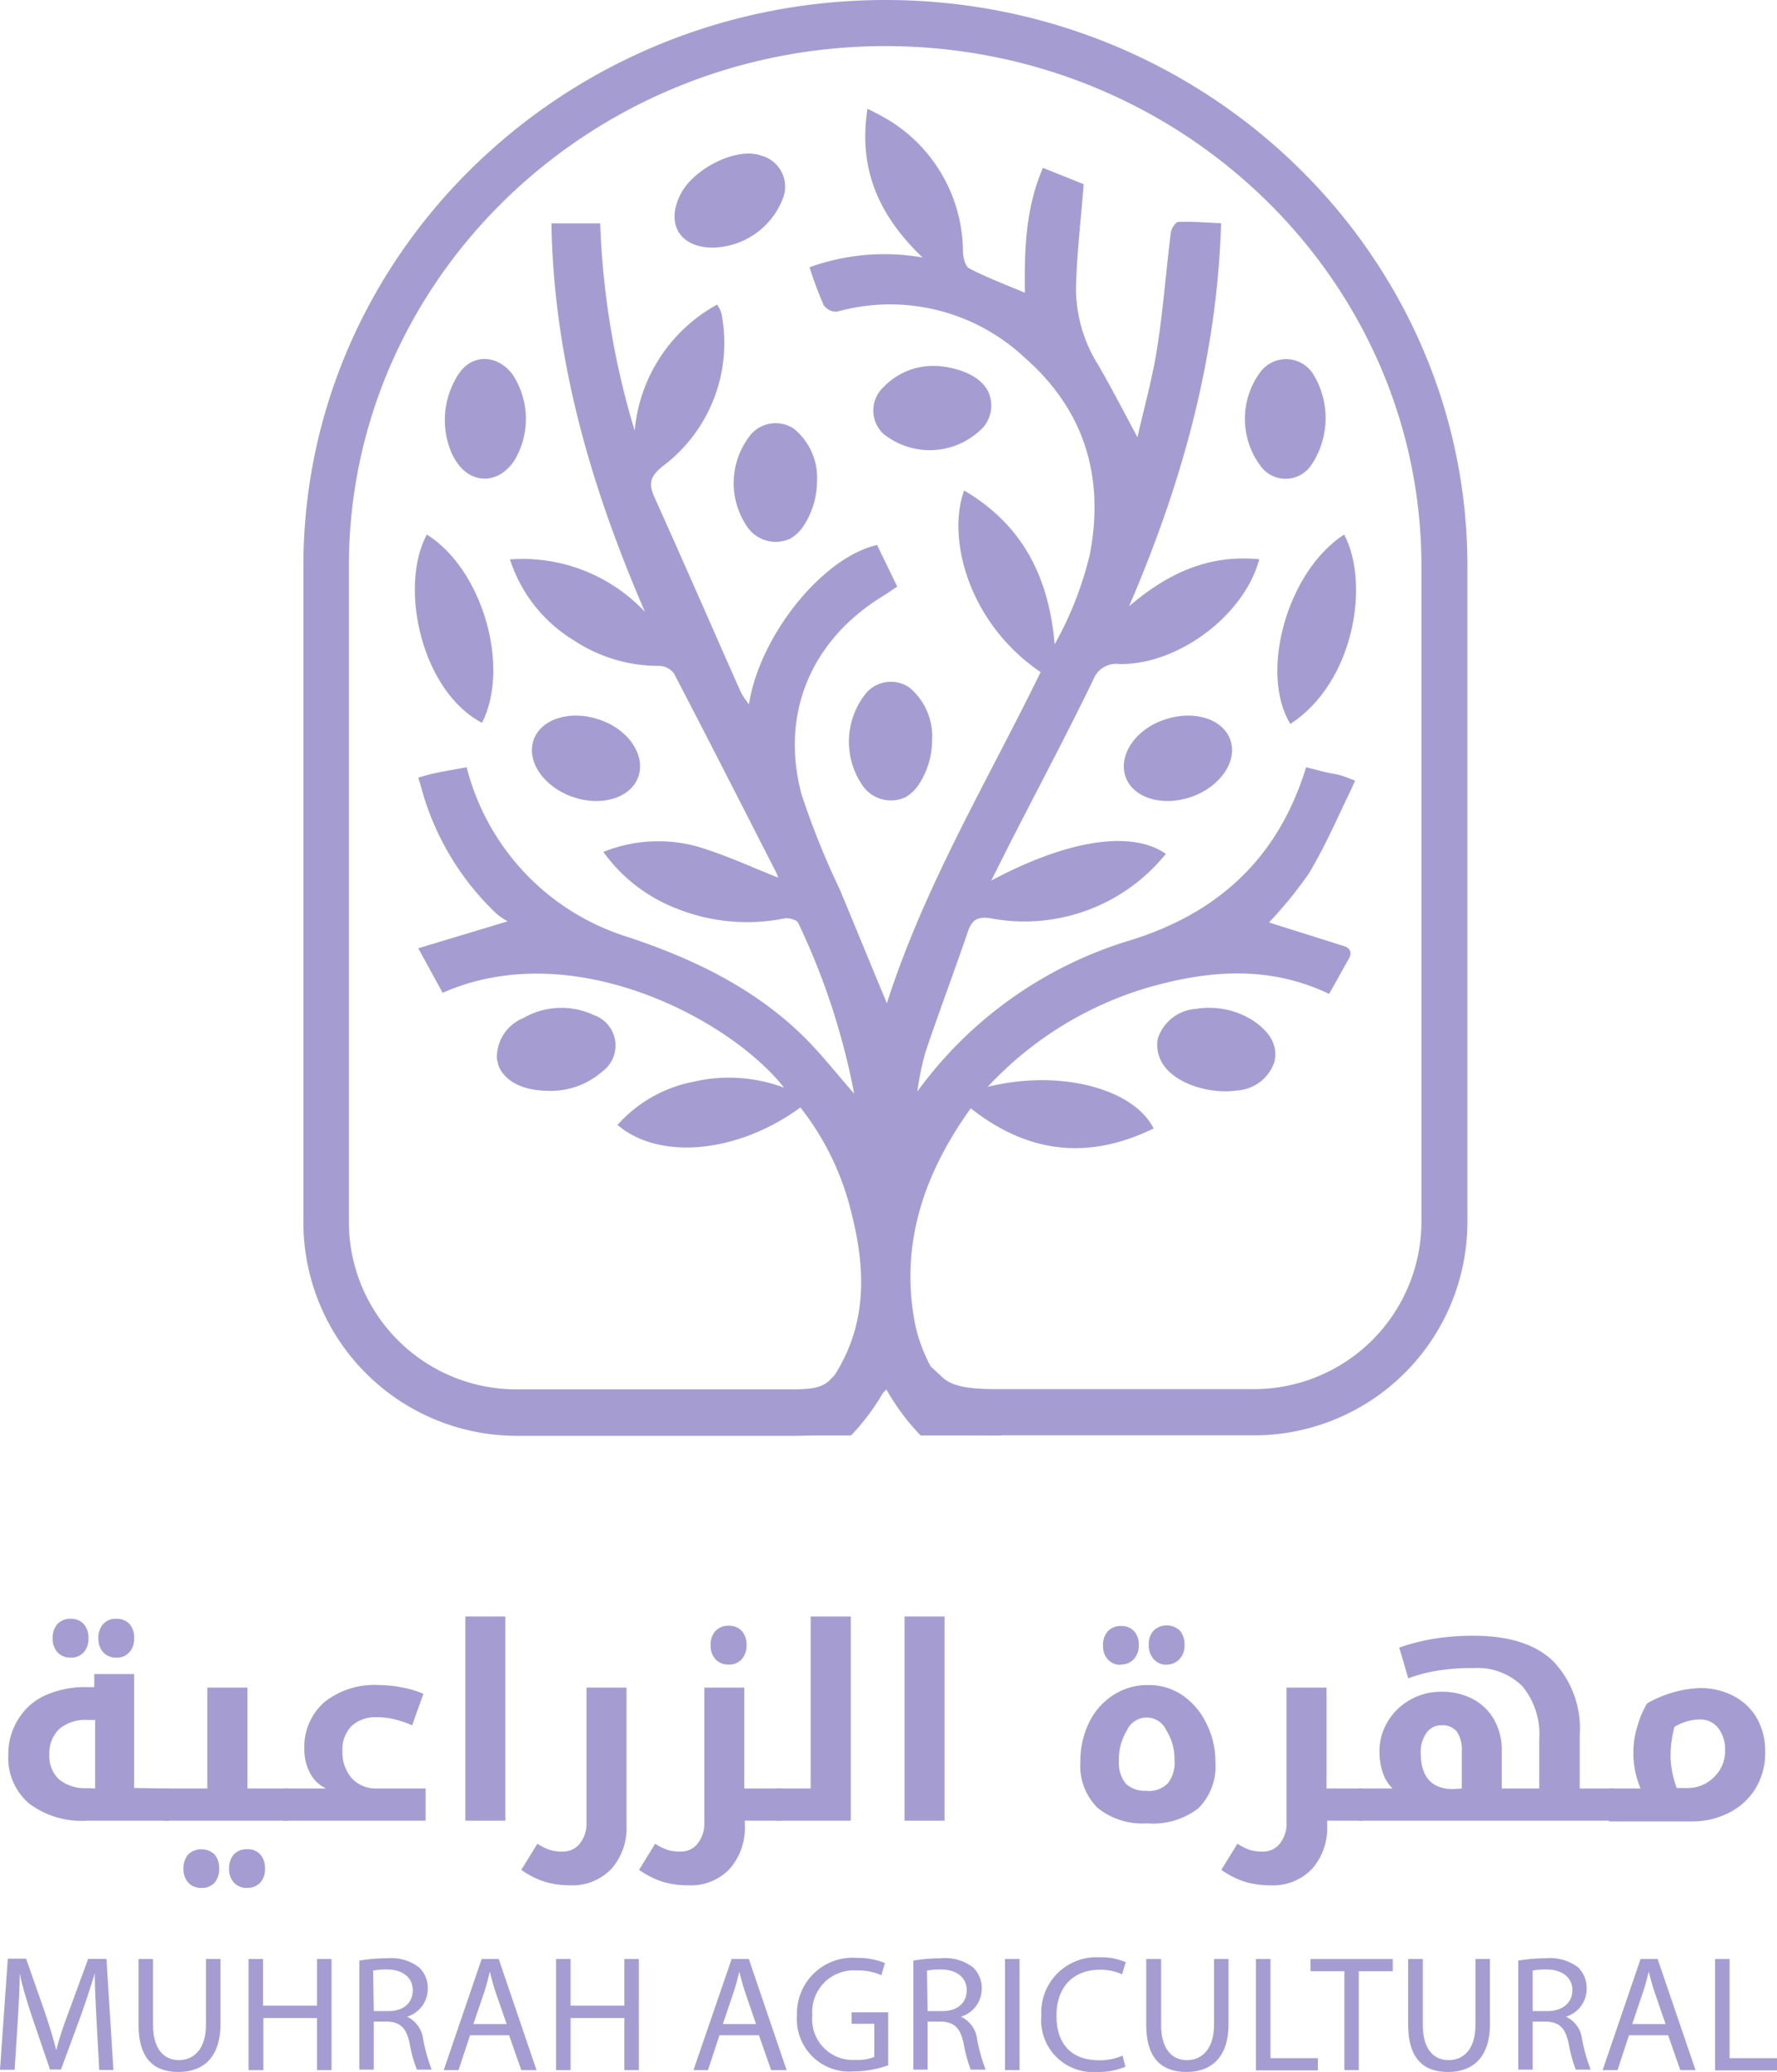 <svg xmlns="http://www.w3.org/2000/svg" data-bbox="0 0 145.73 169.868" viewBox="0 0 145.73 169.86" data-type="color"><g><g><path d="M13.8 146.62c.07 0 .11 0 .11.08v2.46c0 .07 0 .1-.11.1H7.12a7.16 7.16 0 0 1-4.75-1.42 4.92 4.92 0 0 1-1.69-4 5.36 5.36 0 0 1 .78-2.84 5 5 0 0 1 2.22-2 7.91 7.91 0 0 1 3.44-.69h.61v-1.07H11v9.34Zm-6 0V141h-.62a3.35 3.35 0 0 0-2.32.74 2.77 2.77 0 0 0-.81 2.14 2.56 2.56 0 0 0 .8 2 3.34 3.34 0 0 0 2.29.71Zm-2-10.73a1.39 1.39 0 0 1-1.08-.43 1.6 1.6 0 0 1-.4-1.15 1.65 1.65 0 0 1 .39-1.17 1.41 1.41 0 0 1 1.09-.43 1.37 1.37 0 0 1 1.06.42 1.66 1.66 0 0 1 .39 1.18 1.57 1.57 0 0 1-.4 1.16 1.38 1.38 0 0 1-1.14.42Zm3.74 0a1.37 1.37 0 0 1-1.07-.43 1.6 1.6 0 0 1-.4-1.15 1.65 1.65 0 0 1 .39-1.17 1.37 1.37 0 0 1 1.08-.43 1.37 1.37 0 0 1 1.08.43 1.65 1.65 0 0 1 .38 1.17 1.6 1.6 0 0 1-.4 1.15 1.37 1.37 0 0 1-1.15.43Z" fill="#a59dd2" data-color="1"></path><path d="M13.57 149.26c-.07 0-.1 0-.1-.1v-2.46s0-.08.1-.08H17v-8.27h3.29v8.27h3.31c.07 0 .11 0 .11.08v2.46c0 .07 0 .1-.11.1Zm2.95 5.51a1.39 1.39 0 0 1-1.07-.42 1.62 1.62 0 0 1-.4-1.16 1.69 1.69 0 0 1 .39-1.17 1.59 1.59 0 0 1 2.15 0 1.7 1.7 0 0 1 .38 1.17 1.65 1.65 0 0 1-.39 1.17 1.39 1.39 0 0 1-1.06.41Zm3.75 0a1.42 1.42 0 0 1-1.08-.42 1.62 1.62 0 0 1-.4-1.16 1.69 1.69 0 0 1 .39-1.17 1.44 1.44 0 0 1 1.09-.42 1.38 1.38 0 0 1 1.07.42 1.69 1.69 0 0 1 .39 1.17 1.62 1.62 0 0 1-.4 1.16 1.42 1.42 0 0 1-1.06.42Z" fill="#a59dd2" data-color="1"></path><path d="M23.35 149.26c-.07 0-.1 0-.1-.1v-2.46s0-.08.1-.08h3.39a2.83 2.83 0 0 1-1.3-1.24 4 4 0 0 1-.48-1.94 4.88 4.88 0 0 1 1.63-3.89 6.59 6.59 0 0 1 4.46-1.41 10.53 10.53 0 0 1 2 .21 7.6 7.6 0 0 1 1.67.51l-.92 2.58a9.34 9.34 0 0 0-1.52-.51 6.23 6.23 0 0 0-1.36-.15 2.87 2.87 0 0 0-2.1.73 2.77 2.77 0 0 0-.74 2.07 3.21 3.21 0 0 0 .76 2.19 2.66 2.66 0 0 0 2.06.85h4v2.64Z" fill="#a59dd2" data-color="1"></path><path d="M38.16 132.52h3.28v16.74h-3.28Z" fill="#a59dd2" data-color="1"></path><path d="M46.82 154.56a7.51 7.51 0 0 1-2.07-.27 6.94 6.94 0 0 1-2-1l1.32-2.14a4.55 4.55 0 0 0 1 .5 3.39 3.39 0 0 0 1.07.14 1.72 1.72 0 0 0 1.42-.67 2.61 2.61 0 0 0 .54-1.69v-11.08h3.28v11.27a5.07 5.07 0 0 1-1.25 3.6 4.41 4.41 0 0 1-3.31 1.34Z" fill="#a59dd2" data-color="1"></path><path d="M64 146.62c.07 0 .1 0 .1.08v2.46c0 .07 0 .1-.1.1h-2.92v.36a5.07 5.07 0 0 1-1.25 3.6 4.38 4.38 0 0 1-3.35 1.34 7.41 7.41 0 0 1-2.07-.27 7.12 7.12 0 0 1-2-1l1.32-2.14a4.55 4.55 0 0 0 1 .5 3.43 3.43 0 0 0 1.07.14 1.72 1.72 0 0 0 1.42-.67 2.61 2.61 0 0 0 .54-1.69v-11.08h3.28v8.27Zm-4.23-10.16a1.39 1.39 0 0 1-1.09-.43 1.6 1.6 0 0 1-.4-1.15 1.65 1.65 0 0 1 .39-1.17 1.45 1.45 0 0 1 1.1-.43 1.4 1.4 0 0 1 1.06.42 1.66 1.66 0 0 1 .39 1.18 1.64 1.64 0 0 1-.4 1.15 1.37 1.37 0 0 1-1.1.43Z" fill="#a59dd2" data-color="1"></path><path d="M63.73 149.26c-.07 0-.11 0-.11-.1v-2.46s0-.08.11-.08h2.75v-14.1h3.29v16.74Z" fill="#a59dd2" data-color="1"></path><path d="M74.18 132.52h3.28v16.74h-3.28Z" fill="#a59dd2" data-color="1"></path><path d="M94.08 149.48A5.86 5.86 0 0 1 90 148.2a4.87 4.87 0 0 1-1.4-3.79 7.18 7.18 0 0 1 .7-3.17 5.56 5.56 0 0 1 2-2.28 5.14 5.14 0 0 1 2.88-.82 4.86 4.86 0 0 1 2.72.79 5.84 5.84 0 0 1 2 2.29 6.89 6.89 0 0 1 .77 3.19 4.86 4.86 0 0 1-1.4 3.84 6.12 6.12 0 0 1-4.19 1.23Zm-2.15-13a1.37 1.37 0 0 1-1.07-.43 1.6 1.6 0 0 1-.4-1.15 1.65 1.65 0 0 1 .39-1.17 1.42 1.42 0 0 1 1.08-.43 1.38 1.38 0 0 1 1.07.42 1.66 1.66 0 0 1 .39 1.18A1.62 1.62 0 0 1 93 136a1.4 1.4 0 0 1-1.07.46Zm2.12 10.34a2.2 2.2 0 0 0 1.72-.62 2.74 2.74 0 0 0 .55-1.88 4.48 4.48 0 0 0-.67-2.47 1.77 1.77 0 0 0-3.23 0 4.49 4.49 0 0 0-.66 2.49 2.7 2.7 0 0 0 .57 1.89 2.25 2.25 0 0 0 1.72.57Zm1.63-10.34a1.4 1.4 0 0 1-1.08-.48 1.64 1.64 0 0 1-.39-1.15 1.65 1.65 0 0 1 .39-1.17 1.57 1.57 0 0 1 2.16 0 1.7 1.7 0 0 1 .38 1.17 1.6 1.6 0 0 1-.4 1.15 1.37 1.37 0 0 1-1.06.46Z" fill="#a59dd2" data-color="1"></path><path d="M111.7 146.62c.07 0 .11 0 .11.08v2.46c0 .07 0 .1-.11.1h-2.86v.36a5.07 5.07 0 0 1-1.25 3.6 4.41 4.41 0 0 1-3.36 1.34 7.51 7.51 0 0 1-2.07-.27 7.07 7.07 0 0 1-2-1l1.32-2.14a4.55 4.55 0 0 0 1 .5 3.39 3.39 0 0 0 1.07.14 1.72 1.72 0 0 0 1.42-.67 2.61 2.61 0 0 0 .54-1.69v-11.08h3.28v8.27Z" fill="#a59dd2" data-color="1"></path><path d="M132.27 146.62c.07 0 .1 0 .1.08v2.46c0 .07 0 .1-.1.1h-20.78c-.07 0-.11 0-.11-.1v-2.46s0-.08.11-.08h2.71a3.3 3.3 0 0 1-.76-1.18 5.21 5.21 0 0 1-.31-1.9 4.62 4.62 0 0 1 .69-2.43 5 5 0 0 1 1.86-1.78 5.08 5.08 0 0 1 2.5-.64 5.43 5.43 0 0 1 2.63.61 4.35 4.35 0 0 1 1.75 1.73 5.08 5.08 0 0 1 .6 2.45v3.14h3.07v-4.08a6.12 6.12 0 0 0-1.38-4.3 5.22 5.22 0 0 0-4-1.49 17.75 17.75 0 0 0-2.9.2 12.37 12.37 0 0 0-2.46.64l-.74-2.52a16.89 16.89 0 0 1 3-.75 20.46 20.46 0 0 1 3.12-.22q4.35 0 6.51 2.09a8 8 0 0 1 2.17 6.07v4.36Zm-12.39 0v-3a2.72 2.72 0 0 0-.4-1.66 1.52 1.52 0 0 0-1.28-.52 1.45 1.45 0 0 0-1.22.63 2.62 2.62 0 0 0-.47 1.6c0 2 .89 3 2.67 3Z" fill="#a59dd2" data-color="1"></path><path d="M134.54 146.62a7.46 7.46 0 0 1-.59-3 7.14 7.14 0 0 1 .32-2.06 7.84 7.84 0 0 1 .8-1.91 9.38 9.38 0 0 1 2.26-.94 8.45 8.45 0 0 1 2.1-.32 5.8 5.8 0 0 1 2.74.65 4.66 4.66 0 0 1 1.91 1.82 5.43 5.43 0 0 1 .68 2.74 5.63 5.63 0 0 1-.78 3 5.34 5.34 0 0 1-2.17 2 6.54 6.54 0 0 1-3.06.72h-6.7c-.07 0-.11 0-.11-.1v-2.52s0-.08.11-.08ZM137 144a7.93 7.93 0 0 0 .51 2.58h.83a3 3 0 0 0 2.23-.9 2.91 2.91 0 0 0 .9-2.16 2.88 2.88 0 0 0-.57-1.87 1.88 1.88 0 0 0-1.52-.69 4.12 4.12 0 0 0-2.06.61A9.31 9.31 0 0 0 137 144Z" fill="#a59dd2" data-color="1"></path><path d="M7.92 165.71c-.07-1.27-.15-2.81-.15-3.93-.32 1.05-.69 2.2-1.14 3.46L5 169.66h-.9l-1.48-4.34c-.43-1.3-.79-2.46-1-3.54 0 1.14-.09 2.65-.17 4l-.25 3.9H0l.64-9.11h1.5L3.69 165c.38 1.12.68 2.12.92 3.07.24-.92.56-1.92 1-3.07l1.62-4.41h1.5l.57 9.11H8.14Z" fill="#a59dd2" data-color="1"></path><path d="M12.55 160.6v5.4c0 2 .91 2.89 2.12 2.89s2.22-.89 2.22-2.89v-5.4h1.19v5.33c0 2.8-1.47 3.93-3.45 3.93s-3.27-1.05-3.27-3.89v-5.37Z" fill="#a59dd2" data-color="1"></path><path d="M21.57 160.6v3.82H26v-3.82h1.19v9.11H26v-4.27h-4.4v4.27h-1.22v-9.11Z" fill="#a59dd2" data-color="1"></path><path d="M29.47 160.73a13.44 13.44 0 0 1 2.26-.19 3.76 3.76 0 0 1 2.63.74 2.32 2.32 0 0 1 .72 1.74 2.39 2.39 0 0 1-1.7 2.31 2.33 2.33 0 0 1 1.32 1.84 14.73 14.73 0 0 0 .7 2.5h-1.21a10.94 10.94 0 0 1-.6-2.17c-.27-1.26-.77-1.73-1.84-1.77h-1.1v3.94h-1.18Zm1.18 4.14h1.2c1.26 0 2-.68 2-1.72s-.85-1.69-2.09-1.69a5.45 5.45 0 0 0-1.16.09Z" fill="#a59dd2" data-color="1"></path><path d="m38.55 166.85-.95 2.86h-1.21l3.11-9.11h1.4l3.1 9.11h-1.25l-1-2.86Zm3-.92-.91-2.62c-.2-.6-.33-1.14-.47-1.67-.13.53-.27 1.1-.45 1.65l-.9 2.64Z" fill="#a59dd2" data-color="1"></path><path d="M46.79 160.6v3.82h4.41v-3.82h1.19v9.11H51.2v-4.27h-4.41v4.27H45.6v-9.11Z" fill="#a59dd2" data-color="1"></path><path d="m59 166.85-.94 2.86h-1.19L60 160.6h1.41l3.1 9.11h-1.27l-1-2.86Zm3-.92-.9-2.62c-.2-.6-.34-1.14-.47-1.67-.14.53-.27 1.1-.46 1.65l-.89 2.64Z" fill="#a59dd2" data-color="1"></path><path d="M72.84 169.31a8.26 8.26 0 0 1-2.81.5 4.29 4.29 0 0 1-4.67-4.6 4.56 4.56 0 0 1 4.93-4.7 5.68 5.68 0 0 1 2.28.42l-.29 1a4.56 4.56 0 0 0-2-.39 3.4 3.4 0 0 0-3.66 3.66 3.33 3.33 0 0 0 3.51 3.67 3.74 3.74 0 0 0 1.57-.24v-2.72h-1.86v-.94h3Z" fill="#a59dd2" data-color="1"></path><path d="M74.9 160.73a13.41 13.41 0 0 1 2.25-.19 3.77 3.77 0 0 1 2.64.74 2.32 2.32 0 0 1 .72 1.74 2.39 2.39 0 0 1-1.71 2.31 2.32 2.32 0 0 1 1.33 1.84 13.81 13.81 0 0 0 .7 2.5h-1.22a12 12 0 0 1-.59-2.17c-.27-1.26-.77-1.73-1.84-1.77h-1.11v3.94H74.9Zm1.17 4.14h1.21c1.25 0 2-.68 2-1.72s-.85-1.69-2.09-1.69a5.64 5.64 0 0 0-1.17.09Z" fill="#a59dd2" data-color="1"></path><path d="M83.61 160.6v9.11h-1.19v-9.11Z" fill="#a59dd2" data-color="1"></path><path d="M92.29 169.43a5.75 5.75 0 0 1-2.41.43 4.24 4.24 0 0 1-4.48-4.62 4.52 4.52 0 0 1 4.75-4.78 5.08 5.08 0 0 1 2.17.4l-.3 1a4.12 4.12 0 0 0-1.83-.38c-2.13 0-3.55 1.37-3.55 3.76s1.28 3.66 3.49 3.66a4.7 4.7 0 0 0 1.93-.38Z" fill="#a59dd2" data-color="1"></path><path d="M95.22 160.6v5.4c0 2 .91 2.89 2.12 2.89s2.22-.89 2.22-2.89v-5.4h1.19v5.33c0 2.8-1.48 3.93-3.45 3.93S94 168.81 94 166v-5.4Z" fill="#a59dd2" data-color="1"></path><path d="M103 160.6h1.19v8.13h3.89v1H103Z" fill="#a59dd2" data-color="1"></path><path d="M110.25 161.6h-2.78v-1h6.75v1h-2.79v8.11h-1.18Z" fill="#a59dd2" data-color="1"></path><path d="M116.68 160.6v5.4c0 2 .9 2.89 2.12 2.89S121 168 121 166v-5.4h1.19v5.33c0 2.8-1.47 3.93-3.44 3.93s-3.27-1.05-3.27-3.89v-5.37Z" fill="#a59dd2" data-color="1"></path><path d="M124.51 160.73a13.54 13.54 0 0 1 2.26-.19 3.79 3.79 0 0 1 2.64.74 2.35 2.35 0 0 1 .71 1.74 2.39 2.39 0 0 1-1.7 2.31 2.29 2.29 0 0 1 1.32 1.84 14.42 14.42 0 0 0 .71 2.5h-1.22a11.19 11.19 0 0 1-.59-2.17c-.28-1.26-.77-1.73-1.84-1.77h-1.11v3.94h-1.18Zm1.18 4.14h1.2c1.26 0 2.06-.68 2.06-1.72s-.86-1.69-2.1-1.69a5.45 5.45 0 0 0-1.16.09Z" fill="#a59dd2" data-color="1"></path><path d="m133.59 166.85-.94 2.86h-1.22l3.11-9.11h1.4l3.11 9.11h-1.25l-1-2.86Zm3-.92-.9-2.62c-.2-.6-.34-1.14-.48-1.67-.14.53-.27 1.1-.46 1.65l-.89 2.64Z" fill="#a59dd2" data-color="1"></path><path d="M140.65 160.6h1.19v8.13h3.89v1h-5.08Z" fill="#a59dd2" data-color="1"></path><path d="M110.23 43.82c2.13 4 .84 12.12-4.41 15.53-2.55-4.14-.31-12.47 4.41-15.53Z" fill="#a59dd2" data-color="1"></path><path d="M35 43.82c4.56 2.85 6.87 10.81 4.53 15.44-4.94-2.58-6.85-11.09-4.53-15.44Z" fill="#a59dd2" data-color="1"></path><path d="M37 37.06a6.86 6.86 0 0 1 .23-5.74 5.83 5.83 0 0 1 .43-.73c1.14-1.63 3.16-1.49 4.36.09a6.62 6.62 0 0 1 .17 7.06c-1.31 2-3.61 2-4.83 0a4.3 4.3 0 0 1-.36-.68Z" fill="#a59dd2" data-color="1"></path><path d="M108 31.22a6.94 6.94 0 0 1-.16 6.42c-.09.16-.19.31-.29.46a2.53 2.53 0 0 1-4.09.21 6.45 6.45 0 0 1-.13-7.77 2.63 2.63 0 0 1 4.45.28c.09.18.16.26.22.4Z" fill="#a59dd2" data-color="1"></path><path d="M58.46 20.3c-2.75 0-3.89-2-2.63-4.41 1.06-2.06 4.57-3.87 6.6-3.13a2.63 2.63 0 0 1 1.81 3.41 6.29 6.29 0 0 1-5.78 4.13Z" fill="#a59dd2" data-color="1"></path><path d="M76.7 30h.09c1.49.08 3.53.66 4.25 2.1a2.74 2.74 0 0 1-.38 2.9 6.06 6.06 0 0 1-8.22.56 2.62 2.62 0 0 1 0-3.81A5.62 5.62 0 0 1 76.7 30Z" fill="#a59dd2" data-color="1"></path><path d="M67 39.48a6.71 6.71 0 0 1-1.08 3.6 3.21 3.21 0 0 1-1.12 1.08 2.83 2.83 0 0 1-3.54-1 6.33 6.33 0 0 1 .37-7.6 2.69 2.69 0 0 1 3.48-.41A5.18 5.18 0 0 1 67 39.48Z" fill="#a59dd2" data-color="1"></path><path d="M76.44 60.68a6.62 6.62 0 0 1-1.07 3.6 3.31 3.31 0 0 1-1.12 1.08 2.83 2.83 0 0 1-3.54-1 6.33 6.33 0 0 1 .37-7.6 2.69 2.69 0 0 1 3.48-.41 5.2 5.2 0 0 1 1.88 4.33Z" fill="#a59dd2" data-color="1"></path><path d="M44.76 89.42h-.09c-1.51-.06-3.23-.58-3.82-2.13a.36.36 0 0 1 0-.09 2.73 2.73 0 0 1-.1-.41 3.47 3.47 0 0 1 2.17-3.33 6.25 6.25 0 0 1 5.79-.24 2.64 2.64 0 0 1 .69 4.62 6.44 6.44 0 0 1-4.64 1.58Z" fill="#a59dd2" data-color="1"></path><path d="M100.18 89.46c-2.51-.11-5.65-1.5-5.24-4.28a3.53 3.53 0 0 1 3.12-2.47 6.73 6.73 0 0 1 4.68.94c1.48 1 2.07 2.1 1.77 3.42a3.46 3.46 0 0 1-3.08 2.33 6.31 6.31 0 0 1-1.25.06Z" fill="#a59dd2" data-color="1"></path><path d="M72.63 113.8a18.76 18.76 0 0 0 2.87 3.88h6.67a13.39 13.39 0 0 1-7.1-9c-1.32-6.53.65-12.41 4.54-17.82 4.72 3.72 9.67 4.25 15 1.65-1.69-3.32-7.78-4.86-13.61-3.41A29.25 29.25 0 0 1 94 81c5-1.45 10-1.9 15 .48.57-1 1.08-1.94 1.61-2.87.39-.69-.09-1-.6-1.11-2-.64-4-1.26-5.94-1.88a34.41 34.41 0 0 0 3.26-4c1.27-2.11 2.27-4.39 3.34-6.62.2-.41.46-1 .46-1l-.59-.23a5.56 5.56 0 0 0-1.19-.34c-.76-.12-1.5-.36-2.24-.53-2.29 7.5-7.29 12-14.47 14.2a33.55 33.55 0 0 0-17.41 12.38 23.89 23.89 0 0 1 .65-3.18c1.13-3.35 2.38-6.66 3.52-10 .35-1 .92-1.18 1.93-1A14.91 14.91 0 0 0 95.61 70c-2.79-1.95-8-1.18-14.32 2.19.82-1.62 1.5-3 2.21-4.37 2.06-4 4.17-8 6.16-12.1a2 2 0 0 1 2.16-1.28c4.82.06 10.22-4 11.45-8.59-4.21-.42-7.58 1.2-10.68 3.86 4.31-10 7.22-20.33 7.55-31.41-1.22-.05-2.36-.15-3.5-.11-.23 0-.58.55-.62.88-.4 3.15-.63 6.32-1.12 9.45-.39 2.49-1.08 4.94-1.62 7.32-1.11-2.06-2.1-4-3.23-5.94a11.82 11.82 0 0 1-1.81-6.19c.05-2.8.4-5.6.63-8.61l-3.34-1.34C84.1 17.06 84 20.5 84.05 24c-1.61-.68-3.13-1.25-4.57-2-.33-.17-.5-.91-.51-1.39A12.71 12.71 0 0 0 73 9.92a20.65 20.65 0 0 0-1.86-1c-.76 4.92.9 8.73 4.52 12.19a18.09 18.09 0 0 0-9.27.8A31.32 31.32 0 0 0 67.54 25a1.25 1.25 0 0 0 1.11.55A16.14 16.14 0 0 1 84 29.29c4.9 4.28 6.6 9.74 5.38 16.14a28.48 28.48 0 0 1-2.89 7.39C86 47.16 83.78 43 79.07 40.21 77.66 44 79.31 51 85.34 55.1 81 64 75.83 72.58 72.73 82.25l-3.85-9.31a65.65 65.65 0 0 1-3.15-7.83c-1.77-6.64.82-12.64 6.64-16.22.36-.22.71-.47 1.21-.8l-1.65-3.41c-4.46 1-9.63 7.41-10.51 13.06a7.49 7.49 0 0 1-.67-1c-2.37-5.35-4.7-10.7-7.09-16-.5-1.11-.32-1.71.69-2.52a12.62 12.62 0 0 0 4.81-12.54 3 3 0 0 0-.35-.71 13.1 13.1 0 0 0-6.76 10.34 66.54 66.54 0 0 1-2.83-17h-4c.19 11.24 3.27 21.67 7.67 31.85a13.77 13.77 0 0 0-11.07-4.3 12.12 12.12 0 0 0 5.26 6.65 12.59 12.59 0 0 0 7 2.08 1.56 1.56 0 0 1 1.19.62c2.82 5.4 5.57 10.82 8.34 16.23.13.26.22.53.22.51-2.16-.84-4.41-1.91-6.78-2.59a12.08 12.08 0 0 0-7.57.48 13.28 13.28 0 0 0 6 4.64 15.58 15.58 0 0 0 8.86.81c.35-.06 1 .12 1.12.37a57.51 57.51 0 0 1 4.59 14c-1.4-1.59-2.66-3.21-4.11-4.65-4.07-4-9.07-6.41-14.47-8.2a19.63 19.63 0 0 1-13.2-13.91c-1.09.21-2.26.37-3.39.68l-.58.17s.24.76.27.91a22.26 22.26 0 0 0 6.15 10.25 6 6 0 0 0 .91.62l-7.33 2.21 2 3.65c10.7-4.73 23.63 2.21 28 7.78a12.8 12.8 0 0 0-7.42-.49 11.19 11.19 0 0 0-6.24 3.54c3.43 2.94 9.88 2.32 15-1.43a22.41 22.41 0 0 1 4 7.93c.93 3.45 1.44 6.94.42 10.48a14 14 0 0 1-7.06 8.48h6.79a18.24 18.24 0 0 0 2.84-3.88Z" fill="#a59dd2" data-color="1"></path><path d="M49.16 59c-2.37-.83-4.79-.08-5.4 1.66s.82 3.84 3.19 4.67 4.79.09 5.4-1.66-.81-3.89-3.19-4.67Z" fill="#a59dd2" data-color="1"></path><path d="M95.49 59c2.38-.83 4.8-.08 5.41 1.66s-.82 3.84-3.2 4.67-4.79.09-5.4-1.66.82-3.89 3.19-4.67Z" fill="#a59dd2" data-color="1"></path><path d="M65.24 117.71H42.37a17.51 17.51 0 0 1-17.49-17.49V46.41C24.88 20.82 46.29 0 72.61 0s47.73 20.82 47.73 46.41v53.77a17.5 17.5 0 0 1-17.49 17.49H82.27c-2.53 0-5.7 0-7.82-2.23l-1.71-1.57-1.88 1.81c-1.65 1.79-3.69 2.03-5.62 2.03ZM72.61 3.78c-24.24 0-44 19.12-44 42.63v53.77a13.74 13.74 0 0 0 13.76 13.72h21.88c2 0 3.09 0 3.86-.82l.09-.1 4.48-4.31 4.49 4.13c1 1.08 3.08 1.08 5.1 1.08h20.58a13.74 13.74 0 0 0 13.72-13.72V46.41c0-23.51-19.72-42.63-43.96-42.63Z" fill="#a59dd2" data-color="1"></path><path d="M90.86 47.68c.18 0 .27.07.27.19v5.42q0 .24-.27.24H90a.21.21 0 0 1-.24-.24v-5.42c0-.12.08-.19.24-.19Z" fill="#a59dd2" data-color="1"></path></g></g></svg>
